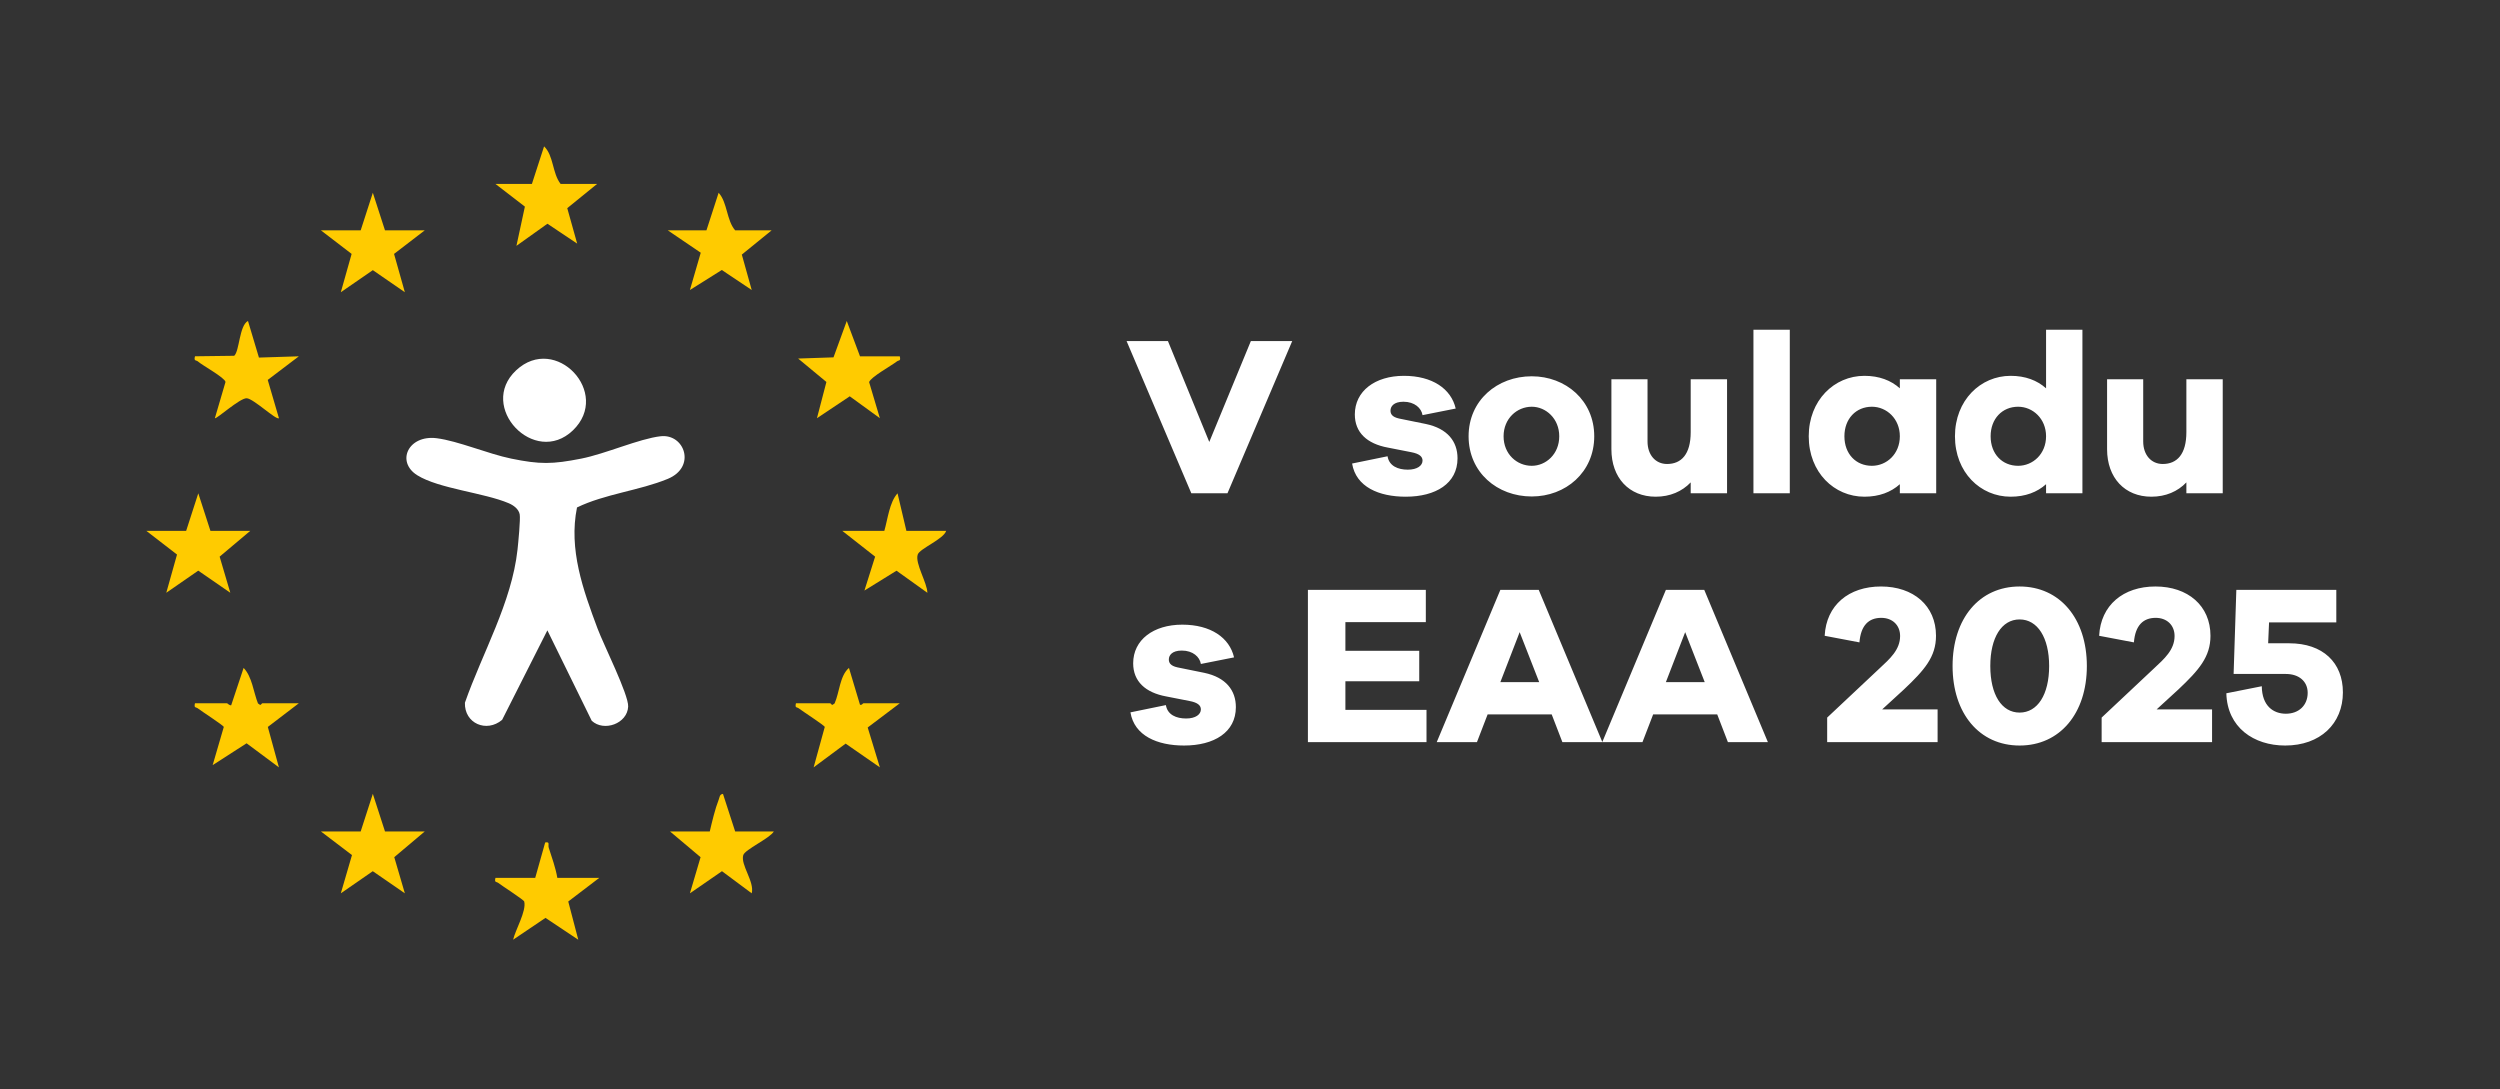 <svg width="854" height="372" viewBox="0 0 854 372" fill="none" xmlns="http://www.w3.org/2000/svg">
<rect x="0" y="0" width="854" height="372" fill="#333333" stroke="none"/>
<path d="M225.677 149.026C233.835 148.075 237.964 159.519 228.099 163.588C218.446 167.574 206.567 168.744 197.102 173.349C194.204 187.677 199.17 201.462 204.144 214.763C206.136 220.108 214.763 237.313 214.582 241.351C214.318 247.209 206.287 250.071 202.136 246.213L186.981 215.33L171.524 245.903C166.226 250.388 158.596 247.149 158.815 240.053C164.77 223.03 174.808 205.856 176.785 187.753C177.026 185.549 177.834 177.297 177.532 175.705C177.185 173.863 175.404 172.594 173.774 171.9C165.381 168.322 149.932 166.948 142.558 162.358C135.184 157.768 139.448 148.475 149.177 149.698C156.452 150.619 166.739 155.043 174.657 156.666C184.445 158.674 188.702 158.606 198.536 156.666C206.884 155.02 218.325 149.872 225.669 149.019L225.677 149.026Z" fill="white"/>
<path d="M176.303 126.509C189.782 113.879 208.998 134.285 195.692 147.027C182.597 159.559 163.012 138.957 176.303 126.509Z" fill="white"/>
<path d="M293.777 121.717H307.362C307.785 123.476 307.023 122.963 306.404 123.446C304.653 124.827 297.317 128.881 296.894 130.542L300.562 142.854L290.275 135.381L279.068 142.862L282.298 130.481L272.645 122.479L284.728 122.072L289.256 109.646L293.777 121.717Z" fill="#FFCB00"/>
<path d="M307.363 240.238L296.405 248.511L300.563 262.13L288.865 254.015L277.936 262.13L281.74 248.323C281.612 247.779 274.08 242.925 272.849 241.966C272.223 241.476 271.476 241.989 271.898 240.238H283.597C283.786 240.238 284.05 240.819 284.367 240.796L285.099 240.283C286.774 236.539 286.857 230.839 290.004 228.159L293.763 240.698C294.291 241.076 294.774 240.238 294.918 240.238H307.371H307.363Z" fill="#FFCB00"/>
<path d="M102.077 240.238L91.489 248.323L95.277 262.13L84.236 253.909L72.643 261.368L76.447 248.323C76.311 247.772 68.794 242.933 67.556 241.966C66.93 241.476 66.182 241.989 66.605 240.238H77.549C77.76 240.238 78.319 241.038 78.975 240.917L83.217 228.159C86.115 231.126 86.598 236.463 88.122 240.283L88.855 240.796C89.171 240.827 89.436 240.238 89.624 240.238H102.077Z" fill="#FFCB00"/>
<path d="M182.832 299.874L186.235 287.788C187.994 287.456 187.134 288.596 187.443 289.57C188.522 292.944 189.79 296.372 190.379 299.874H204.719L194.115 307.952L197.541 321.019L186.341 313.546L175.284 321.004C176.069 317.577 179.888 311.198 179.073 307.959C178.922 307.371 171.45 302.577 170.197 301.603C169.571 301.112 168.824 301.626 169.246 299.874H182.832Z" fill="#FFCB00"/>
<path d="M102.076 121.724L91.457 129.779L95.283 142.847C94.43 143.677 86.604 136.158 84.272 136.045C81.939 135.932 73.796 143.36 73.403 142.847L77.034 130.481C76.732 128.941 69.268 124.925 67.562 123.438C67.034 122.978 66.12 123.468 66.611 121.709L80.007 121.536C81.826 119.92 81.698 111.254 84.709 109.631L88.453 122.147L102.076 121.717V121.724Z" fill="#FFCB00"/>
<path d="M71.887 181.354H85.472L75.027 190.149L78.672 202.492L67.721 194.935L56.8 202.492L60.468 189.439L50 181.354H63.585L67.736 168.513L71.887 181.354Z" fill="#FFCB00"/>
<path d="M264.345 284.021C262.972 286.384 254.466 290.189 253.9 292.106C252.903 295.45 257.802 301.158 256.79 305.159L246.624 297.602L235.673 305.159L239.318 292.816L228.873 284.021H242.458C243.258 280.601 244.262 276.351 245.522 273.128C245.832 272.335 245.801 271.309 246.971 271.195L251.13 284.029H264.338L264.345 284.021Z" fill="#FFCB00"/>
<path d="M131.512 284.022H145.097L134.681 292.809L138.297 305.159L127.345 297.602L116.424 305.159L120.236 292.092L109.624 284.022H123.209L127.36 271.181L131.512 284.022Z" fill="#FFCB00"/>
<path d="M131.512 78.687H145.097L134.606 86.734L138.297 99.824L127.36 92.283L116.424 99.824L120.115 86.734L109.624 78.687H123.209L127.36 65.846L131.512 78.687Z" fill="#FFCB00"/>
<path d="M309.627 181.355H323.212C322.284 184.201 314.186 187.395 313.499 189.418C312.488 192.392 316.752 199.103 316.79 202.5L306.246 194.951L295.287 201.738L298.94 190.15L287.74 181.355H302.08C303.257 177.324 303.831 171.557 306.601 168.522L309.627 181.355Z" fill="#FFCB00"/>
<path d="M203.964 62.833L193.775 71.107L197.164 83.216L186.998 76.429L176.416 83.978L179.299 70.579L169.246 62.833H181.699L185.858 50C189.164 53.14 188.643 59.202 191.511 62.833H203.964Z" fill="#FFCB00"/>
<path d="M263.588 78.686L253.407 86.967L256.788 99.069L246.569 92.229L235.671 99.069L239.376 86.333L228.116 78.686H241.324L245.482 65.853C248.501 69.121 248.169 75.296 251.135 78.686H263.588Z" fill="#FFCB00"/>
<path d="M441.42 116.509L419.3 168.51H406.96L384.84 116.509H398.966L413.091 150.969L427.294 116.509H441.42ZM461.878 158.342L473.986 155.859C474.529 159.196 477.556 160.438 480.893 160.438C484.153 160.438 485.938 159.041 485.938 157.333C485.938 156.014 484.929 155.005 482.057 154.462L474.141 152.909C466.923 151.59 462.809 147.709 462.809 141.578C462.809 133.584 469.717 128.384 479.574 128.384C489.275 128.384 495.717 132.808 497.27 139.56L485.938 141.811C485.55 139.405 483.221 137.232 479.418 137.232C476.081 137.232 474.994 138.861 474.994 140.259C474.994 141.345 475.46 142.432 477.944 142.975L487.102 144.838C494.475 146.39 497.89 150.814 497.89 156.557C497.89 165.172 490.44 169.674 480.195 169.674C471.036 169.674 463.197 166.337 461.878 158.342ZM523.248 128.539C534.813 128.539 544.592 136.766 544.592 149.029C544.592 161.369 534.813 169.596 523.248 169.596C511.451 169.596 501.672 161.369 501.672 149.029C501.672 136.766 511.451 128.539 523.248 128.539ZM523.248 159.119C528.06 159.119 532.639 155.16 532.639 149.029C532.639 142.975 528.06 138.939 523.248 138.939C518.203 138.939 513.624 142.975 513.624 149.029C513.624 155.16 518.203 159.119 523.248 159.119ZM589.96 129.548V168.51H577.542V164.784C574.592 167.889 570.479 169.674 565.589 169.674C556.508 169.674 550.455 163.232 550.455 153.453V129.548H562.795V150.814C562.795 155.393 565.512 158.498 569.47 158.498C574.36 158.498 577.542 155.16 577.542 147.632V129.548H589.96ZM611.394 168.51H598.976V112.628H611.394V168.51ZM661.405 129.548V168.51H648.987V165.405C645.96 168.122 641.924 169.674 636.88 169.674C626.557 169.674 617.864 161.369 617.864 149.029C617.864 136.766 626.557 128.384 636.88 128.384C641.924 128.384 645.96 129.936 648.987 132.652V129.548H661.405ZM639.441 159.119C644.486 159.119 648.987 155.083 648.987 149.029C648.987 143.053 644.486 138.939 639.441 138.939C634.008 138.939 630.05 143.053 630.05 149.029C630.05 155.083 634.008 159.119 639.441 159.119ZM711.354 112.628V168.51H698.936V165.405C695.909 168.122 691.873 169.674 686.828 169.674C676.505 169.674 667.813 161.369 667.813 149.029C667.813 136.766 676.505 128.384 686.828 128.384C691.873 128.384 695.909 129.936 698.936 132.652V112.628H711.354ZM689.389 159.119C694.434 159.119 698.936 155.083 698.936 149.029C698.936 143.053 694.434 138.939 689.389 138.939C683.956 138.939 679.998 143.053 679.998 149.029C679.998 155.083 683.956 159.119 689.389 159.119ZM759.284 129.548V168.51H746.866V164.784C743.917 167.889 739.803 169.674 734.914 169.674C725.833 169.674 719.779 163.232 719.779 153.453V129.548H732.12V150.814C732.12 155.393 734.836 158.498 738.794 158.498C743.684 158.498 746.866 155.16 746.866 147.632V129.548H759.284ZM386.159 243.342L398.267 240.859C398.81 244.196 401.837 245.438 405.175 245.438C408.434 245.438 410.219 244.041 410.219 242.333C410.219 241.014 409.211 240.005 406.339 239.462L398.422 237.909C391.204 236.59 387.091 232.709 387.091 226.578C387.091 218.584 393.998 213.384 403.855 213.384C413.557 213.384 419.999 217.808 421.551 224.56L410.219 226.811C409.831 224.405 407.503 222.232 403.7 222.232C400.363 222.232 399.276 223.861 399.276 225.259C399.276 226.345 399.742 227.432 402.225 227.975L411.384 229.838C418.757 231.39 422.172 235.814 422.172 241.557C422.172 250.172 414.721 254.674 404.476 254.674C395.318 254.674 387.479 251.337 386.159 243.342ZM487.295 242.489V253.51H446.781V201.509H487.062V212.53H459.587V222.309H484.811V232.709H459.587V242.489H487.295ZM547.368 253.51H533.708L530.06 244.041H508.173L504.525 253.51H490.788L512.519 201.509H525.636L547.368 253.51ZM525.791 233.02L519.116 215.945L512.519 233.02H525.791ZM603.91 253.51H590.25L586.602 244.041H564.715L561.068 253.51H547.33L569.062 201.509H582.178L603.91 253.51ZM582.334 233.02L575.659 215.945L569.062 233.02H582.334ZM661.883 242.333V253.51H624.162V245.128L642.091 228.285C645.506 225.103 649.076 221.999 649.076 217.264C649.076 213.539 646.437 211.055 642.634 211.055C638.366 211.055 635.649 213.617 635.184 219.438L623.309 217.187C623.852 206.709 631.536 200.345 642.557 200.345C653.578 200.345 661.339 206.864 661.339 217.187C661.339 224.405 657.381 228.906 650.396 235.503L642.945 242.333H661.883ZM689.897 200.345C703.634 200.345 712.87 211.288 712.87 227.509C712.87 243.73 703.634 254.674 689.897 254.674C676.159 254.674 667.001 243.73 667.001 227.509C667.001 211.288 676.159 200.345 689.897 200.345ZM689.897 243.42C696.028 243.42 699.986 237.289 699.986 227.509C699.986 217.808 696.028 211.599 689.897 211.599C683.765 211.599 679.885 217.808 679.885 227.509C679.885 237.289 683.765 243.42 689.897 243.42ZM755.64 242.333V253.51H717.92V245.128L735.849 228.285C739.264 225.103 742.834 221.999 742.834 217.264C742.834 213.539 740.195 211.055 736.392 211.055C732.123 211.055 729.407 213.617 728.941 219.438L717.066 217.187C717.609 206.709 725.293 200.345 736.314 200.345C747.335 200.345 755.097 206.864 755.097 217.187C755.097 224.405 751.138 228.906 744.153 235.503L736.702 242.333H755.64ZM774.799 219.748H782.017C793.504 219.748 800.334 226.345 800.334 236.512C800.334 247.223 792.572 254.674 780.62 254.674C769.909 254.674 760.829 248.543 760.518 236.823L772.626 234.417C772.703 241.169 776.584 243.808 780.853 243.808C785.277 243.808 788.304 240.936 788.304 236.668C788.304 232.787 785.354 230.226 780.853 230.226H763.002L763.933 201.509H798.083V212.608H775.109L774.799 219.748Z" fill="white"/>
</svg>
